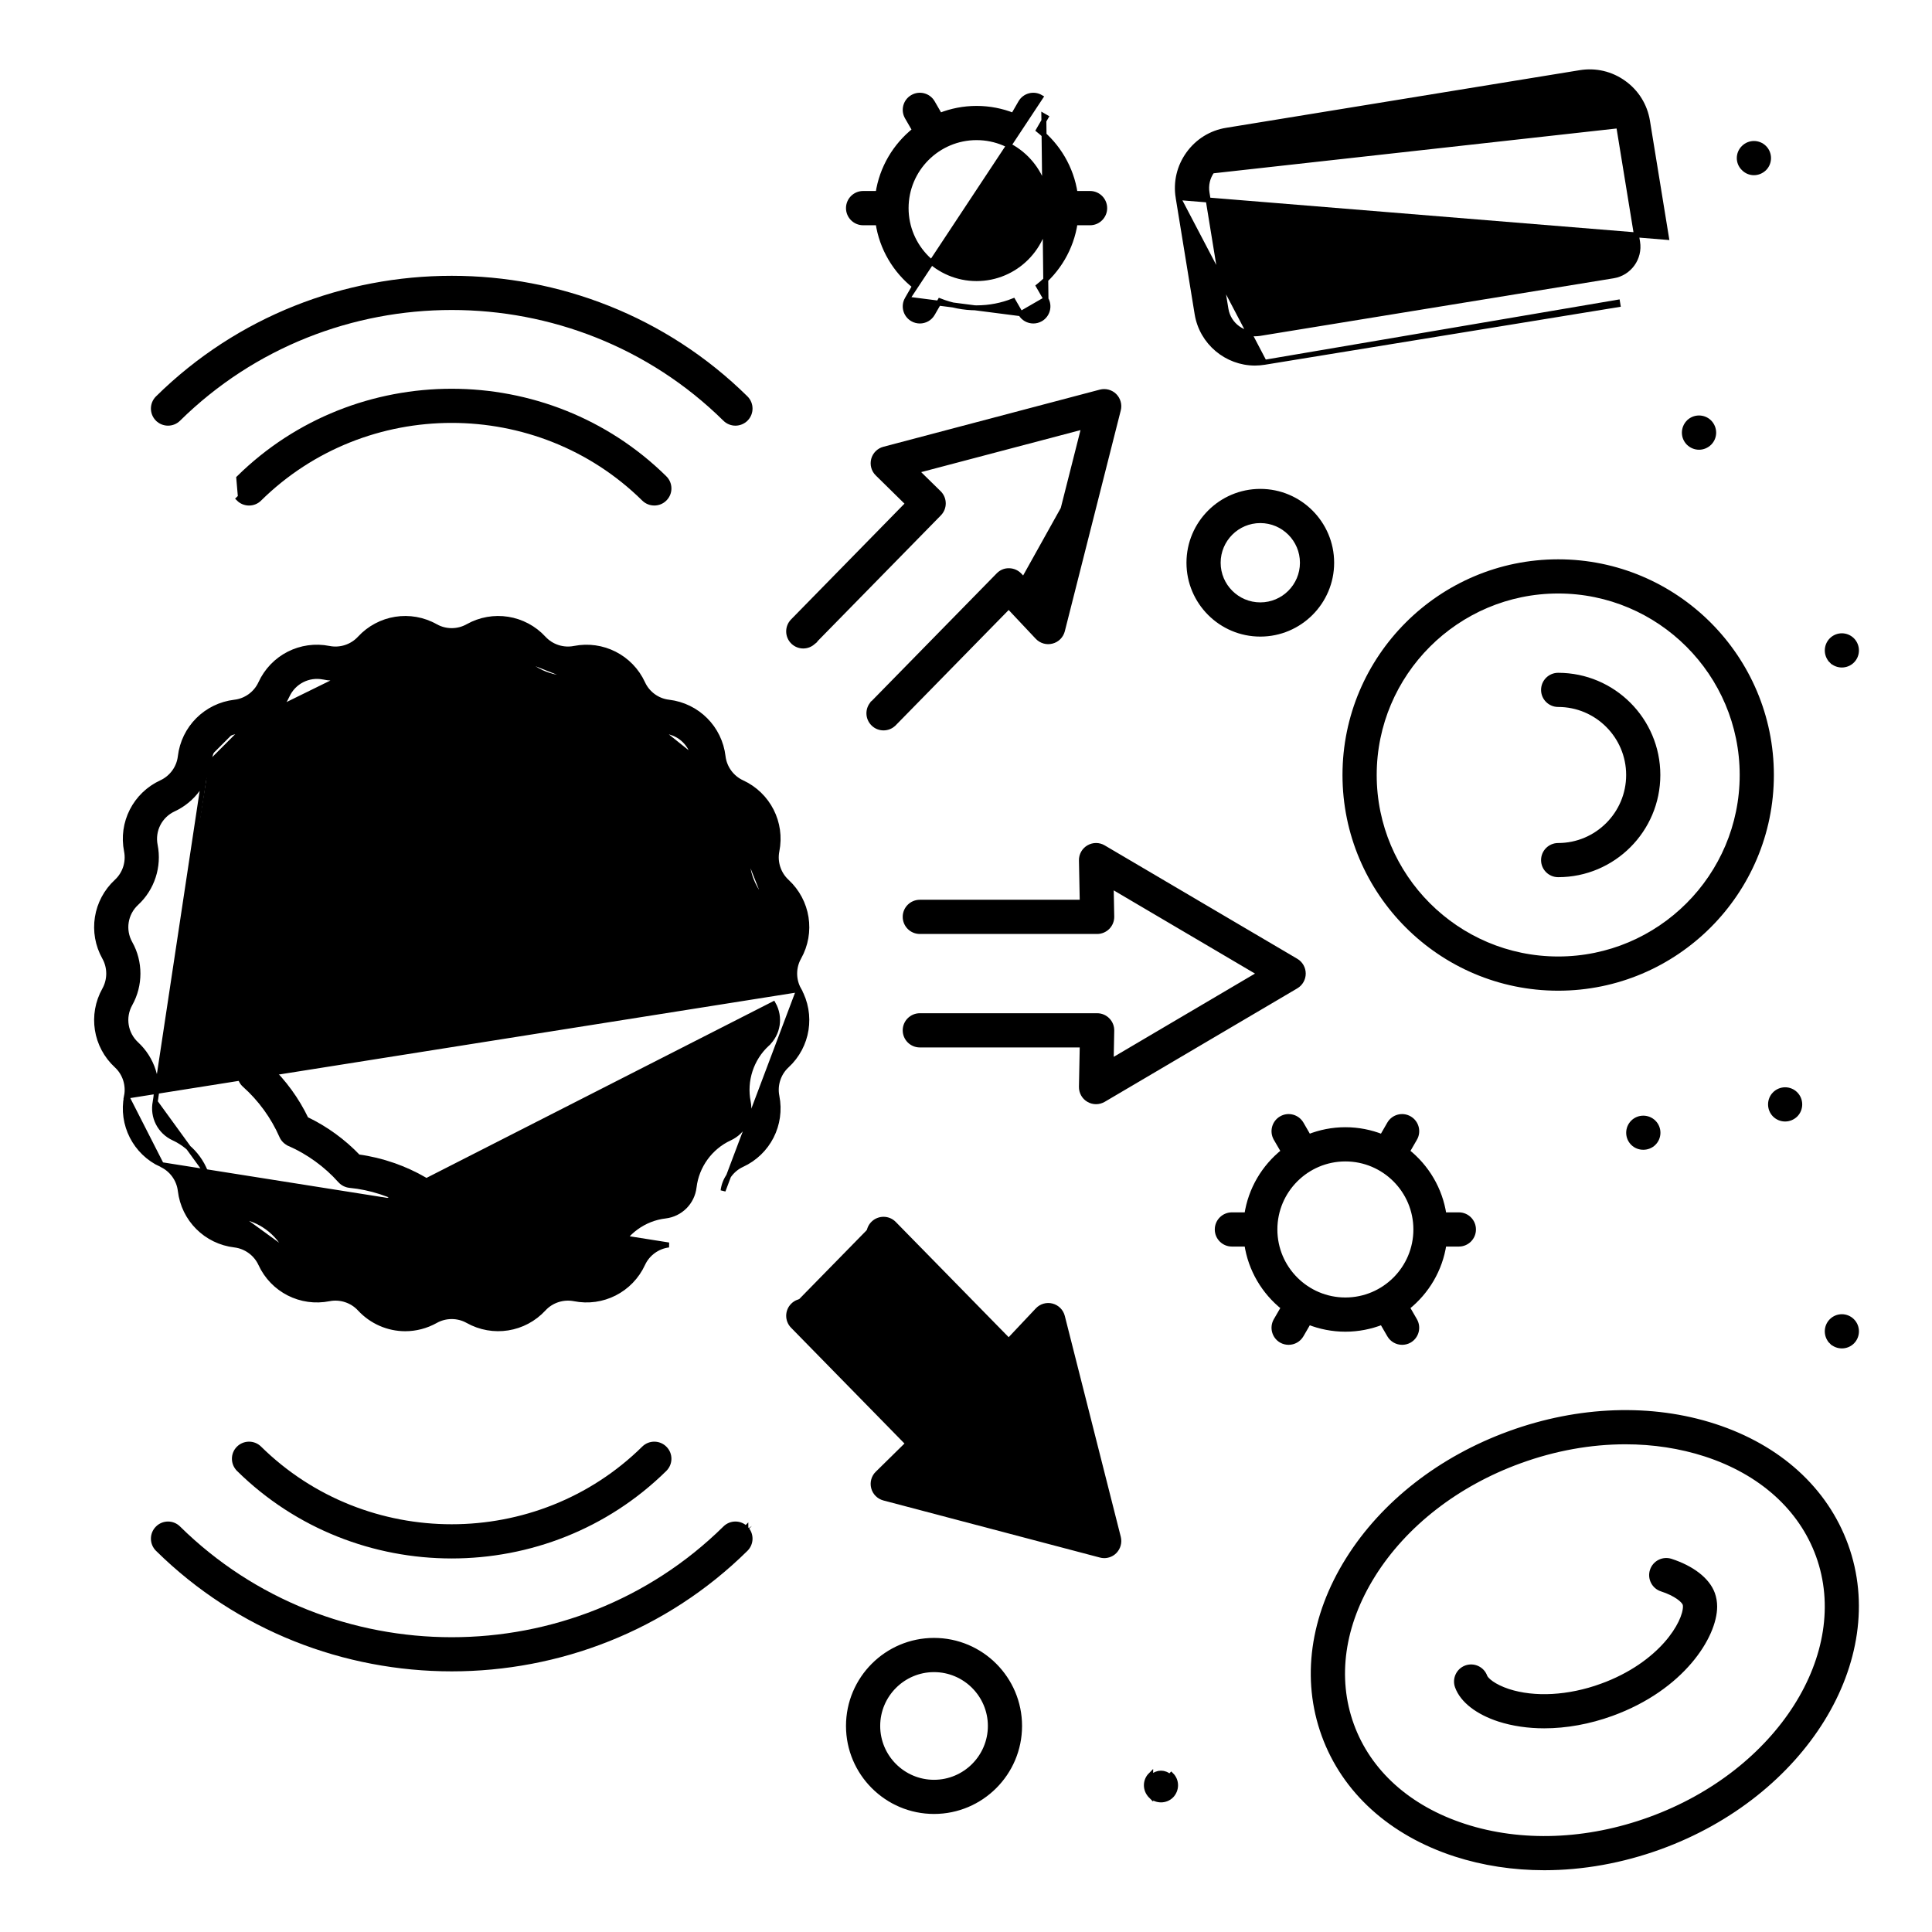 <svg width="78" height="78" viewBox="0 0 78 78" fill="none" xmlns="http://www.w3.org/2000/svg">
<rect width="78" height="78" fill="white"/>
<path d="M48.939 6.902L48.94 6.901L48.94 6.901C49.124 6.643 49.399 6.473 49.712 6.421C49.712 6.421 49.712 6.421 49.712 6.421L63.983 4.097C63.984 4.097 63.984 4.097 63.984 4.097C64.051 4.087 64.115 4.081 64.178 4.081C64.424 4.081 64.665 4.159 64.87 4.305C65.129 4.491 65.297 4.765 65.349 5.077L48.939 6.902ZM48.939 6.902C48.753 7.157 48.68 7.473 48.731 7.786L48.731 7.786L49.495 12.479L49.495 12.479C49.6 13.125 50.21 13.566 50.86 13.462C50.86 13.462 50.86 13.462 50.86 13.462L65.132 11.136L65.132 11.136C65.779 11.032 66.219 10.419 66.114 9.773L65.349 5.078L48.939 6.902ZM51.049 14.627L51.05 14.627L65.321 12.301L65.321 12.301L65.305 12.202L51.049 14.627ZM51.049 14.627C50.922 14.647 50.794 14.659 50.667 14.659C49.527 14.659 48.519 13.83 48.33 12.67C48.33 12.67 48.33 12.67 48.33 12.67L47.565 7.976L47.565 7.976M51.049 14.627L47.565 7.976M47.565 7.976C47.463 7.351 47.611 6.726 47.981 6.212C48.351 5.698 48.898 5.357 49.522 5.258C49.522 5.258 49.523 5.258 49.523 5.258L63.794 2.932C63.794 2.932 63.794 2.932 63.794 2.932C64.418 2.83 65.046 2.977 65.559 3.348C66.073 3.716 66.412 4.264 66.514 4.889L67.278 9.582C67.278 9.582 67.278 9.582 67.278 9.582L47.565 7.976Z" fill="black" stroke="black" stroke-width="0.2"/>
<path d="M69.012 17.884L69.012 17.884L69.011 17.886C68.895 17.996 68.749 18.057 68.595 18.057C68.44 18.057 68.293 17.996 68.177 17.886L68.177 17.886L68.176 17.884C67.944 17.654 67.946 17.283 68.175 17.047L68.175 17.047L68.176 17.047C68.405 16.816 68.782 16.817 69.012 17.046L69.012 17.046L69.013 17.047C69.243 17.283 69.244 17.654 69.012 17.884Z" fill="black" stroke="black" stroke-width="0.2"/>
<path d="M74.016 26.608L73.945 26.679C73.714 26.448 73.715 26.073 73.945 25.841L73.945 25.841C74.175 25.61 74.547 25.611 74.777 25.84L74.777 25.84L74.778 25.841C75.007 26.073 75.008 26.448 74.777 26.678L74.777 26.678C74.663 26.792 74.51 26.849 74.358 26.849C74.211 26.849 74.058 26.792 73.945 26.678L74.016 26.608ZM74.016 26.608C73.824 26.417 73.824 26.104 74.016 25.911C74.206 25.72 74.515 25.72 74.707 25.911V26.608C74.613 26.701 74.486 26.749 74.358 26.749C74.236 26.749 74.109 26.701 74.016 26.608Z" fill="black" stroke="black" stroke-width="0.2"/>
<path d="M66.763 45.315L66.763 45.315L66.764 45.315C66.994 45.547 66.994 45.919 66.763 46.149C66.645 46.267 66.49 46.319 66.345 46.319C66.194 46.319 66.045 46.267 65.926 46.149L65.926 46.149L65.925 46.148C65.696 45.918 65.697 45.547 65.925 45.316L65.925 45.316L65.926 45.315C66.156 45.085 66.533 45.085 66.763 45.315Z" fill="black" stroke="black" stroke-width="0.2"/>
<path d="M72.487 45.008L72.487 45.008L72.485 45.009C72.369 45.12 72.222 45.178 72.069 45.178C71.921 45.178 71.768 45.12 71.655 45.008L71.655 45.008L71.654 45.007C71.424 44.777 71.424 44.399 71.654 44.169L71.655 44.169C71.885 43.94 72.257 43.939 72.487 44.169C72.718 44.399 72.718 44.778 72.487 45.008Z" fill="black" stroke="black" stroke-width="0.2"/>
<path d="M74.016 54.098L73.945 54.169C73.714 53.939 73.714 53.561 73.945 53.331C74.175 53.101 74.547 53.101 74.777 53.331C75.008 53.561 75.008 53.939 74.777 54.169L74.777 54.169C74.664 54.282 74.511 54.339 74.363 54.339C74.212 54.339 74.058 54.282 73.945 54.168L74.016 54.098ZM74.016 54.098C73.824 53.907 73.824 53.592 74.016 53.401C74.206 53.211 74.515 53.211 74.707 53.401C74.898 53.592 74.898 53.907 74.707 54.098C74.613 54.191 74.486 54.239 74.363 54.239C74.236 54.239 74.109 54.191 74.016 54.098Z" fill="black" stroke="black" stroke-width="0.2"/>
<path d="M46.456 72.497L46.456 72.497C46.569 72.611 46.723 72.667 46.875 72.667C47.023 72.667 47.176 72.61 47.289 72.497L47.29 72.496L47.29 72.496C47.517 72.26 47.519 71.89 47.288 71.659C47.288 71.659 47.288 71.659 47.288 71.659L47.218 71.73C47.027 71.539 46.718 71.539 46.527 71.73L46.456 72.497ZM46.456 72.497L46.455 72.496C46.226 72.26 46.224 71.89 46.456 71.659L46.456 72.497Z" fill="black" stroke="black" stroke-width="0.2"/>
<path d="M71.228 6.801L71.228 6.801L71.226 6.802C71.111 6.913 70.963 6.973 70.809 6.973C70.661 6.973 70.508 6.914 70.395 6.796C70.16 6.57 70.161 6.194 70.396 5.965C70.626 5.735 70.998 5.735 71.228 5.965C71.458 6.195 71.458 6.571 71.228 6.801Z" fill="black" stroke="black" stroke-width="0.2"/>
<path d="M59.117 73.731L59.117 73.731C61.408 74.476 64.072 74.379 66.616 73.454C69.221 72.508 71.284 70.834 72.512 68.9C73.74 66.967 74.132 64.779 73.41 62.794C72.718 60.892 71.105 59.438 68.857 58.706C67.838 58.376 66.746 58.21 65.624 58.21C64.22 58.21 62.77 58.468 61.356 58.983L61.356 58.983C58.812 59.907 56.708 61.545 55.429 63.587L55.429 63.588C54.175 65.591 53.873 67.741 54.564 69.643L54.564 69.643C55.255 71.547 56.867 73.001 59.117 73.731ZM69.222 57.583L69.222 57.583C71.812 58.426 73.697 60.13 74.518 62.389C76.198 67.011 72.805 72.46 67.02 74.564L67.02 74.564C65.478 75.124 63.89 75.406 62.348 75.406C61.103 75.406 59.889 75.222 58.752 74.854L58.752 74.854C56.161 74.011 54.275 72.307 53.455 70.048C52.633 67.788 52.983 65.27 54.429 62.961C55.849 60.692 58.167 58.886 60.953 57.873L60.987 57.967L60.953 57.873C63.739 56.859 66.675 56.755 69.222 57.583Z" fill="black" stroke="black" stroke-width="0.2"/>
<path d="M67.452 63.029L67.453 63.029C68.306 63.307 68.932 63.781 69.138 64.347L69.138 64.347C69.196 64.512 69.226 64.68 69.226 64.86C69.226 65.461 68.893 66.283 68.213 67.08C67.531 67.88 66.493 68.662 65.065 69.181C64.159 69.51 63.225 69.677 62.344 69.677C61.699 69.677 61.082 69.587 60.524 69.408L60.524 69.408C59.671 69.13 59.044 68.658 58.839 68.091C58.727 67.784 58.886 67.445 59.192 67.333L59.192 67.333L59.192 67.333C59.499 67.223 59.838 67.382 59.948 67.688C59.97 67.749 60.052 67.85 60.214 67.963C60.373 68.074 60.598 68.189 60.888 68.285C61.953 68.63 63.329 68.555 64.662 68.073L64.696 68.167L64.662 68.073C65.865 67.635 66.713 66.996 67.26 66.383C67.533 66.076 67.73 65.776 67.859 65.51C67.988 65.244 68.045 65.019 68.045 64.86C68.045 64.813 68.039 64.782 68.028 64.749C68.005 64.688 67.925 64.587 67.762 64.473C67.603 64.362 67.378 64.246 67.088 64.153C66.778 64.053 66.609 63.718 66.709 63.41L66.709 63.41C66.81 63.1 67.141 62.93 67.452 63.029Z" fill="black" stroke="black" stroke-width="0.2"/>
<path d="M6.266 44.486L6.266 44.486C6.434 43.636 6.145 42.741 5.509 42.156C5.056 41.735 4.95 41.07 5.251 40.533L5.251 40.533C5.675 39.776 5.676 38.836 5.251 38.081C4.95 37.544 5.056 36.877 5.508 36.459C6.145 35.871 6.434 34.979 6.266 34.129L6.266 34.129C6.145 33.526 6.452 32.925 7.011 32.666L7.011 32.666C7.798 32.302 8.35 31.543 8.452 30.684M6.266 44.486L8.352 30.672M6.266 44.486C6.145 45.089 6.452 45.69 7.011 45.948C7.799 46.31 8.35 47.069 8.452 47.93C8.524 48.542 9.001 49.02 9.613 49.093M6.266 44.486L9.613 49.093M8.452 30.684L8.352 30.672M8.452 30.684C8.452 30.684 8.452 30.684 8.452 30.684L8.352 30.672M8.452 30.684C8.524 30.07 9.001 29.595 9.613 29.522M8.352 30.672C8.43 30.013 8.944 29.501 9.601 29.422M9.613 29.522L9.601 29.422M9.613 29.522C9.613 29.522 9.613 29.522 9.613 29.522L9.601 29.422M9.613 29.522C10.473 29.42 11.233 28.869 11.595 28.08C11.854 27.523 12.454 27.215 13.059 27.335L13.059 27.336C13.909 27.503 14.801 27.216 15.39 26.578M9.601 29.422L15.39 26.578M15.39 26.578L15.316 26.511L15.39 26.578C15.39 26.578 15.39 26.578 15.39 26.578ZM24.878 28.08L24.878 28.08C25.241 28.869 26 29.42 26.861 29.522C27.472 29.595 27.95 30.07 28.022 30.684C28.022 30.684 28.022 30.684 28.022 30.684L28.122 30.672L24.878 28.08ZM24.878 28.08C24.621 27.523 24.022 27.216 23.414 27.336C22.565 27.503 21.672 27.216 21.084 26.578L24.878 28.08ZM32.251 39.954L32.251 39.954C32.027 39.554 32.027 39.058 32.251 38.658C32.821 37.644 32.621 36.383 31.766 35.592L31.766 35.592C31.43 35.281 31.276 34.809 31.365 34.359C31.593 33.218 31.014 32.081 29.956 31.593L29.956 31.593C29.54 31.401 29.248 30.999 29.193 30.546C29.059 29.389 28.155 28.487 27 28.349L26.999 28.349C26.544 28.297 26.142 28.004 25.951 27.588C25.463 26.529 24.324 25.952 23.185 26.178C22.735 26.267 22.262 26.113 21.952 25.777L21.952 25.776C21.161 24.922 19.901 24.721 18.885 25.291L18.885 25.291C18.486 25.515 17.989 25.517 17.588 25.291L17.588 25.291C16.573 24.721 15.312 24.922 14.523 25.776L14.523 25.776C14.212 26.113 13.739 26.267 13.289 26.178C12.148 25.95 11.01 26.529 10.524 27.588C10.332 28.004 9.929 28.297 9.475 28.349L9.474 28.349C8.319 28.487 7.416 29.389 7.279 30.546L7.279 30.546C7.226 30.999 6.933 31.401 6.517 31.593L6.517 31.593C5.46 32.081 4.88 33.218 5.108 34.359C5.197 34.809 5.044 35.281 4.707 35.592L4.707 35.592C3.852 36.383 3.653 37.644 4.222 38.658C4.445 39.058 4.445 39.554 4.222 39.956C3.653 40.971 3.852 42.232 4.708 43.021C5.044 43.331 5.197 43.806 5.108 44.255L32.251 39.954ZM32.251 39.954C32.821 40.971 32.621 42.232 31.766 43.021C31.43 43.331 31.276 43.806 31.365 44.255C31.593 45.395 31.013 46.534 29.956 47.02C29.54 47.211 29.248 47.615 29.193 48.069L32.251 39.954ZM9.613 49.093C10.474 49.192 11.233 49.746 11.595 50.532L9.613 49.093ZM6.517 47.02C6.933 47.211 7.225 47.615 7.279 48.069C7.416 49.226 8.319 50.128 9.474 50.263C9.929 50.318 10.332 50.611 10.524 51.026C11.01 52.084 12.148 52.662 13.29 52.434C13.737 52.346 14.212 52.499 14.523 52.836C15.011 53.364 15.681 53.645 16.361 53.645C16.779 53.645 17.202 53.538 17.588 53.322C17.988 53.098 18.485 53.098 18.885 53.322C19.901 53.891 21.161 53.692 21.951 52.836C22.262 52.499 22.734 52.347 23.185 52.434C24.324 52.662 25.463 52.084 25.951 51.026C26.142 50.611 26.544 50.318 27 50.263L6.517 47.02ZM6.517 47.02C5.46 46.534 4.88 45.395 5.108 44.255L6.517 47.02ZM31.221 40.533L31.221 40.533L11.595 50.532C11.853 51.091 12.453 51.398 13.059 51.279C13.219 51.245 13.381 51.229 13.542 51.229C14.234 51.229 14.912 51.518 15.389 52.034L15.389 52.034C15.808 52.488 16.474 52.593 17.012 52.292C17.768 51.867 18.706 51.867 19.462 52.292C19.999 52.593 20.666 52.488 21.084 52.034L21.084 52.034C21.672 51.399 22.563 51.107 23.415 51.279C24.019 51.398 24.62 51.091 24.878 50.532L24.878 50.532C25.241 49.746 26 49.192 26.861 49.093C27.472 49.02 27.95 48.542 28.022 47.93C28.124 47.069 28.675 46.31 29.463 45.948C30.022 45.69 30.328 45.089 30.208 44.486L30.208 44.486C30.039 43.636 30.328 42.741 30.965 42.153L31.033 42.227L30.965 42.153C31.418 41.736 31.523 41.07 31.221 40.533ZM29.462 32.666L29.462 32.666L30.965 36.459L31.033 36.386L30.965 36.459C30.328 35.871 30.039 34.979 30.208 34.129L30.208 34.129C30.329 33.526 30.022 32.925 29.462 32.666Z" fill="black" stroke="black" stroke-width="0.2"/>
<path d="M8.897 41.001L8.897 41.001C9.327 41.737 9.599 42.576 9.684 43.426L9.684 43.426C9.699 43.572 9.768 43.708 9.88 43.805C10.516 44.373 11.033 45.086 11.374 45.864L11.374 45.865C11.434 46 11.542 46.109 11.678 46.169L11.678 46.17C12.457 46.511 13.169 47.028 13.735 47.661L13.736 47.662C13.834 47.771 13.971 47.841 14.117 47.857L14.119 47.857C14.965 47.938 15.803 48.211 16.54 48.642L16.54 48.642C16.633 48.697 16.736 48.723 16.838 48.723C17.04 48.723 17.238 48.619 17.348 48.431C17.512 48.151 17.418 47.788 17.136 47.623C16.738 47.39 16.314 47.199 15.879 47.047C15.418 46.886 14.942 46.771 14.461 46.706C13.863 46.079 13.144 45.557 12.36 45.183C11.985 44.398 11.462 43.68 10.833 43.079C10.768 42.598 10.651 42.121 10.49 41.66L8.897 41.001ZM8.897 41.001C8.733 40.719 8.827 40.358 9.109 40.194C9.39 40.029 9.751 40.123 9.916 40.406M8.897 41.001L9.916 40.406M9.916 40.406C10.148 40.802 10.339 41.225 10.49 41.66L9.916 40.406Z" fill="black" stroke="black" stroke-width="0.2"/>
<path d="M43.693 36.426L43.66 34.736L43.66 34.736C43.656 34.522 43.767 34.324 43.952 34.216C44.137 34.107 44.365 34.107 44.549 34.216C44.549 34.216 44.55 34.217 44.55 34.217L52.327 38.797L52.328 38.797C52.506 38.904 52.616 39.097 52.616 39.306C52.616 39.515 52.506 39.708 52.328 39.815L52.327 39.815L44.549 44.398L44.549 44.398L44.548 44.399C44.457 44.45 44.354 44.479 44.25 44.479C44.148 44.479 44.045 44.453 43.952 44.398C43.766 44.291 43.656 44.089 43.66 43.878L43.66 43.878L43.693 42.188H37.136C36.81 42.188 36.545 41.924 36.545 41.597C36.545 41.271 36.81 41.007 37.136 41.007H44.295C44.452 41.007 44.605 41.069 44.716 41.185C44.828 41.297 44.888 41.452 44.885 41.61C44.885 41.61 44.885 41.61 44.885 41.61L44.861 42.844L50.864 39.306L44.861 35.77L44.885 37.004C44.885 37.004 44.885 37.004 44.885 37.004C44.888 37.164 44.827 37.315 44.717 37.429L44.716 37.43C44.605 37.542 44.454 37.607 44.295 37.607H37.136C36.809 37.607 36.545 37.341 36.545 37.015C36.545 36.69 36.81 36.426 37.136 36.426H43.693Z" fill="black" stroke="black" stroke-width="0.2"/>
<path d="M40.724 24.483L36.093 29.21C36.093 29.21 36.092 29.21 36.092 29.21C35.976 29.331 35.822 29.388 35.67 29.388C35.522 29.388 35.372 29.333 35.257 29.218C35.024 28.99 35.021 28.617 35.248 28.385L35.248 28.384L35.254 28.38L35.258 28.376L40.311 23.218C40.311 23.218 40.311 23.218 40.311 23.218C40.421 23.105 40.57 23.036 40.739 23.041C40.899 23.044 41.051 23.109 41.162 23.226L41.162 23.226L42.012 24.13L43.761 17.225L36.994 19.009L37.906 19.903C38.138 20.131 38.142 20.505 37.914 20.737C37.914 20.737 37.914 20.737 37.914 20.737L32.852 25.903L32.853 25.904L32.842 25.913L32.837 25.916C32.609 26.136 32.246 26.137 32.018 25.913L32.017 25.913C31.785 25.684 31.781 25.311 32.009 25.078C32.009 25.078 32.009 25.078 32.009 25.078L36.657 20.332L35.428 19.124L35.427 19.124C35.276 18.975 35.216 18.758 35.27 18.552L35.27 18.552C35.325 18.348 35.485 18.188 35.69 18.134L35.69 18.134L44.428 15.827L44.429 15.827C44.63 15.775 44.847 15.832 44.995 15.979L44.995 15.979C45.142 16.127 45.203 16.341 45.152 16.543M40.724 24.483L45.152 16.543L45.152 16.543M40.724 24.483L41.89 25.722L41.89 25.722C42.039 25.879 42.261 25.942 42.468 25.887C42.678 25.834 42.839 25.669 42.892 25.463L42.892 25.463L45.152 16.543M40.724 24.483L45.152 16.543" fill="black" stroke="black" stroke-width="0.2"/>
<path d="M32.018 52.701C32.244 52.479 32.602 52.479 32.83 52.692C32.834 52.694 32.838 52.697 32.842 52.7L32.842 52.699L32.852 52.709L37.914 57.875C38.142 58.108 38.138 58.481 37.906 58.709L36.994 59.603L43.761 61.39L42.012 54.484L41.162 55.386L41.162 55.386C41.052 55.502 40.901 55.571 40.739 55.572C40.572 55.579 40.421 55.506 40.312 55.397L40.311 55.396L35.256 50.236L35.256 50.236L35.251 50.231L35.246 50.225C35.021 49.994 35.026 49.62 35.257 49.394M32.018 52.701C31.785 52.928 31.781 53.302 32.009 53.534C32.009 53.534 32.009 53.534 32.009 53.534L36.657 58.28L35.428 59.488L35.427 59.488C35.276 59.637 35.216 59.856 35.27 60.06C35.324 60.267 35.485 60.426 35.69 60.481L35.69 60.481L44.429 62.785L44.429 62.785C44.477 62.798 44.527 62.806 44.579 62.806C44.733 62.806 44.883 62.746 44.995 62.636L44.995 62.635L44.995 62.635C45.143 62.487 45.203 62.273 45.152 62.069L45.152 62.069L42.892 53.151L42.892 53.151C42.839 52.942 42.677 52.78 42.469 52.725C42.261 52.671 42.039 52.733 41.89 52.893C41.89 52.893 41.89 52.893 41.89 52.893L40.724 54.13L36.092 49.402C35.864 49.169 35.489 49.167 35.257 49.394M32.018 52.701C32.018 52.701 32.018 52.701 32.018 52.701L32.088 52.772L32.018 52.701C32.018 52.701 32.018 52.701 32.018 52.701ZM35.257 49.394C35.257 49.394 35.257 49.394 35.257 49.394L35.327 49.465L35.257 49.394C35.257 49.394 35.257 49.394 35.257 49.394ZM40.725 54.274L40.655 54.202L40.794 54.201L40.725 54.274ZM32.812 52.683C32.811 52.683 32.811 52.683 32.811 52.683C32.811 52.683 32.811 52.683 32.811 52.683L32.811 52.683C32.811 52.683 32.812 52.683 32.812 52.683Z" fill="black" stroke="black" stroke-width="0.2"/>
<path d="M55.481 31.289C55.481 35.384 58.813 38.716 62.909 38.716C67.004 38.716 70.336 35.384 70.336 31.289C70.336 27.193 67.004 23.861 62.909 23.861C58.813 23.861 55.481 27.193 55.481 31.289ZM62.909 22.681C67.655 22.681 71.516 26.542 71.516 31.289C71.516 36.035 67.655 39.897 62.909 39.897C58.162 39.897 54.3 36.035 54.3 31.289C54.3 26.542 58.162 22.681 62.909 22.681Z" fill="black" stroke="black" stroke-width="0.2"/>
<path d="M62.317 27.854C62.317 27.527 62.581 27.263 62.907 27.263C65.127 27.263 66.932 29.068 66.932 31.288C66.932 33.509 65.127 35.314 62.907 35.314C62.581 35.314 62.317 35.05 62.317 34.725C62.317 34.399 62.581 34.135 62.907 34.135C64.475 34.135 65.752 32.858 65.752 31.288C65.752 29.718 64.475 28.442 62.907 28.442C62.581 28.442 62.317 28.178 62.317 27.854Z" fill="black" stroke="black" stroke-width="0.2"/>
<path d="M29.277 16.916L29.277 16.915C23.191 10.915 13.285 10.915 7.198 16.915C6.965 17.145 6.591 17.14 6.364 16.91L6.364 16.91L6.363 16.91C6.134 16.675 6.137 16.304 6.369 16.074L6.369 16.074C12.914 9.622 23.561 9.622 30.106 16.074L30.106 16.074C30.338 16.304 30.341 16.675 30.112 16.91L30.112 16.91L30.111 16.91C29.996 17.025 29.844 17.085 29.691 17.085C29.542 17.085 29.392 17.027 29.277 16.916Z" fill="black" stroke="black" stroke-width="0.2"/>
<path d="M9.633 20.134L9.705 20.064L9.639 19.3C14.38 14.627 22.091 14.627 26.831 19.3L26.832 19.3C27.063 19.53 27.067 19.903 26.836 20.134C26.721 20.252 26.568 20.309 26.416 20.309C26.268 20.309 26.118 20.254 26.003 20.142L26.002 20.141C21.72 15.918 14.751 15.918 10.468 20.141L10.469 20.141L10.468 20.142C10.236 20.369 9.862 20.366 9.633 20.134Z" fill="black" stroke="black" stroke-width="0.2"/>
<path d="M30.111 61.704C30.341 61.937 30.338 62.31 30.106 62.54L30.106 62.54C26.834 65.767 22.535 67.377 18.237 67.377C13.94 67.377 9.642 65.767 6.369 62.54L6.369 62.54C6.137 62.31 6.134 61.937 6.364 61.705C6.592 61.472 6.966 61.469 7.198 61.699C13.285 67.699 23.19 67.699 29.277 61.699C29.509 61.469 29.883 61.472 30.111 61.704ZM30.111 61.704C30.111 61.705 30.112 61.705 30.112 61.705L30.04 61.775L30.111 61.704C30.111 61.704 30.111 61.704 30.111 61.704Z" fill="black" stroke="black" stroke-width="0.2"/>
<path d="M26.832 59.313L26.831 59.314C24.461 61.65 21.348 62.819 18.235 62.819C15.122 62.819 12.01 61.65 9.639 59.314L9.639 59.313C9.408 59.084 9.404 58.711 9.633 58.48C9.862 58.248 10.236 58.245 10.468 58.472L10.468 58.472C14.751 62.694 21.72 62.694 26.002 58.472L26.002 58.472C26.234 58.245 26.608 58.248 26.836 58.48C27.067 58.711 27.063 59.084 26.832 59.313Z" fill="black" stroke="black" stroke-width="0.2"/>
<path d="M11.792 35.656L11.792 35.656C12.322 35.411 12.695 34.903 12.771 34.325L12.772 34.322L12.774 34.305C12.803 34.06 12.992 33.871 13.235 33.844L13.236 33.844L13.236 33.844C13.354 33.83 13.467 33.799 13.575 33.763L13.575 33.763C13.906 33.651 14.197 33.441 14.406 33.157M11.792 35.656L14.326 33.098M11.792 35.656L11.792 35.656C11.713 35.692 11.63 35.711 11.546 35.711C11.323 35.711 11.108 35.583 11.009 35.368L11.009 35.368L11.009 35.368C10.873 35.071 11.001 34.721 11.298 34.585C11.464 34.506 11.58 34.346 11.601 34.167L11.601 34.167C11.694 33.379 12.309 32.763 13.097 32.671M11.792 35.656L11.7 34.178C11.788 33.436 12.367 32.857 13.109 32.77L13.097 32.671C13.097 32.671 13.097 32.671 13.097 32.671M14.406 33.157C14.406 33.157 14.406 33.157 14.406 33.157L14.326 33.098M14.406 33.157C14.406 33.158 14.406 33.158 14.406 33.158L14.326 33.098M14.406 33.157C14.473 33.067 14.537 32.97 14.587 32.862L14.587 32.862L14.587 32.862C14.686 32.645 14.916 32.523 15.151 32.561M14.326 33.098C14.391 33.011 14.45 32.92 14.496 32.82C14.617 32.555 14.902 32.41 15.188 32.467C15.191 32.467 15.193 32.467 15.196 32.469C15.738 32.573 16.308 32.386 16.683 31.98C16.867 31.781 16.855 31.471 16.656 31.288M15.151 32.561L15.132 32.545C15.143 32.555 15.155 32.561 15.169 32.564C15.169 32.564 15.17 32.564 15.17 32.564C15.173 32.565 15.175 32.565 15.177 32.566C15.181 32.566 15.185 32.566 15.187 32.566M15.151 32.561C15.157 32.562 15.163 32.563 15.169 32.565L15.177 32.566L15.178 32.566H15.187M15.151 32.561L15.151 32.562L15.177 32.567C15.753 32.678 16.358 32.48 16.757 32.048L16.757 32.048C16.977 31.808 16.964 31.435 16.724 31.215M15.187 32.566H15.188C15.189 32.566 15.188 32.566 15.187 32.566ZM16.724 31.215C16.724 31.215 16.724 31.215 16.724 31.215L16.656 31.288M16.724 31.215C16.484 30.993 16.111 31.009 15.891 31.248M16.724 31.215C16.724 31.215 16.724 31.215 16.723 31.215L16.656 31.288M16.656 31.288C16.457 31.104 16.148 31.117 15.964 31.317M13.097 32.671C13.278 32.649 13.439 32.532 13.514 32.368L13.514 32.368C13.847 31.647 14.623 31.253 15.4 31.407L15.4 31.407C15.577 31.444 15.766 31.382 15.891 31.248M13.097 32.671L15.891 31.248M15.891 31.248L13.605 32.41C13.918 31.731 14.649 31.36 15.38 31.505C15.592 31.549 15.816 31.475 15.964 31.317M15.891 31.248C15.89 31.249 15.89 31.249 15.89 31.249L15.964 31.317M15.891 31.248C15.891 31.248 15.891 31.248 15.891 31.248L15.964 31.317M12.772 34.316L12.772 34.316L12.772 34.316C12.772 34.316 12.772 34.316 12.772 34.316Z" fill="black" stroke="black" stroke-width="0.2"/>
<path d="M56.902 54.117L56.902 54.117L56.901 54.118C56.808 54.17 56.706 54.194 56.608 54.194C56.405 54.194 56.205 54.089 56.096 53.898C56.096 53.898 56.096 53.898 56.096 53.898L55.797 53.382C55.338 53.563 54.838 53.664 54.316 53.664C53.794 53.664 53.295 53.563 52.836 53.382L52.537 53.898C52.537 53.898 52.537 53.898 52.537 53.898C52.427 54.089 52.228 54.194 52.025 54.194C51.926 54.194 51.825 54.17 51.731 54.118L51.731 54.118L51.73 54.117C51.448 53.953 51.351 53.593 51.514 53.31C51.514 53.31 51.514 53.31 51.514 53.31L51.817 52.787C51.035 52.164 50.49 51.26 50.337 50.227H49.735C49.409 50.227 49.144 49.963 49.144 49.637C49.144 49.31 49.409 49.046 49.735 49.046H50.337C50.49 48.014 51.035 47.109 51.817 46.487L51.514 45.966L51.514 45.965C51.351 45.683 51.448 45.321 51.73 45.158C52.012 44.994 52.373 45.091 52.537 45.373L52.537 45.373L52.837 45.892C53.295 45.71 53.794 45.609 54.316 45.609C54.838 45.609 55.338 45.71 55.797 45.892L56.096 45.373C56.259 45.091 56.619 44.994 56.902 45.158C57.185 45.321 57.281 45.681 57.119 45.965L57.118 45.965L56.816 46.487C57.598 47.109 58.144 48.014 58.297 49.046H58.898C59.224 49.046 59.488 49.31 59.488 49.637C59.488 49.963 59.224 50.227 58.898 50.227H58.297C58.144 51.26 57.598 52.164 56.816 52.787L57.118 53.31L57.118 53.31C57.281 53.593 57.184 53.953 56.902 54.117ZM54.316 46.79C52.747 46.79 51.471 48.067 51.471 49.637C51.471 51.207 52.747 52.483 54.316 52.483C55.886 52.483 57.162 51.207 57.162 49.637C57.162 48.067 55.886 46.79 54.316 46.79Z" fill="black" stroke="black" stroke-width="0.2"/>
<path d="M35.436 69.681C35.436 70.935 36.456 71.955 37.709 71.955C38.962 71.955 39.983 70.935 39.983 69.681C39.983 68.428 38.962 67.408 37.709 67.408C36.456 67.408 35.436 68.428 35.436 69.681ZM34.255 69.681C34.255 67.775 35.804 66.227 37.709 66.227C39.614 66.227 41.163 67.775 41.163 69.681C41.163 71.585 39.614 73.134 37.709 73.134C35.804 73.134 34.255 71.585 34.255 69.681Z" fill="black" stroke="black" stroke-width="0.2"/>
<path d="M49.181 22.72C49.181 23.658 49.944 24.42 50.882 24.42C51.819 24.42 52.582 23.658 52.582 22.72C52.582 21.781 51.819 21.018 50.882 21.018C49.944 21.018 49.181 21.781 49.181 22.72ZM50.882 19.838C52.47 19.838 53.763 21.13 53.763 22.72C53.763 24.309 52.47 25.601 50.882 25.601C49.293 25.601 48.001 24.309 48.001 22.72C48.001 21.13 49.293 19.838 50.882 19.838Z" fill="black" stroke="black" stroke-width="0.2"/>
<path d="M41.207 12.665C41.317 12.856 41.516 12.96 41.719 12.96C41.82 12.96 41.92 12.934 42.012 12.882L42.014 12.881L42.014 12.881C42.295 12.717 42.392 12.357 42.229 12.075L41.207 12.665ZM41.207 12.665C41.207 12.665 41.207 12.665 41.207 12.665L40.907 12.146C40.449 12.328 39.95 12.428 39.427 12.428C38.905 12.428 38.406 12.327 37.947 12.146L37.648 12.665L37.648 12.665C37.538 12.856 37.34 12.96 37.136 12.96C37.036 12.96 36.934 12.934 36.842 12.882L36.842 12.882L36.841 12.881C36.559 12.717 36.462 12.357 36.626 12.075L41.207 12.665ZM41.927 11.551L42.229 12.074L42.142 4.68L42.229 4.73L42.229 4.73L41.927 5.253C42.709 5.876 43.254 6.78 43.407 7.811H44.009C44.336 7.811 44.599 8.077 44.599 8.403C44.599 8.727 44.336 8.994 44.009 8.994H43.407C43.254 10.026 42.709 10.931 41.927 11.551ZM41.207 4.139C41.37 3.857 41.731 3.761 42.014 3.925L36.626 12.074L36.928 11.551C36.146 10.931 35.6 10.026 35.448 8.994H34.846C34.52 8.994 34.255 8.727 34.255 8.403C34.255 8.077 34.52 7.811 34.846 7.811H35.448C35.601 6.78 36.146 5.876 36.928 5.253L36.626 4.73C36.462 4.448 36.559 4.087 36.841 3.925C37.123 3.76 37.484 3.857 37.648 4.139L37.648 4.14L37.947 4.658C38.406 4.477 38.905 4.376 39.427 4.376C39.95 4.376 40.449 4.477 40.907 4.658L41.207 4.139L41.207 4.139ZM42.274 8.403C42.274 6.833 40.997 5.557 39.427 5.557C37.858 5.557 36.582 6.833 36.582 8.403C36.582 9.971 37.858 11.248 39.427 11.248C40.997 11.248 42.274 9.971 42.274 8.403Z" fill="black" stroke="black" stroke-width="0.2"/>
</svg>
